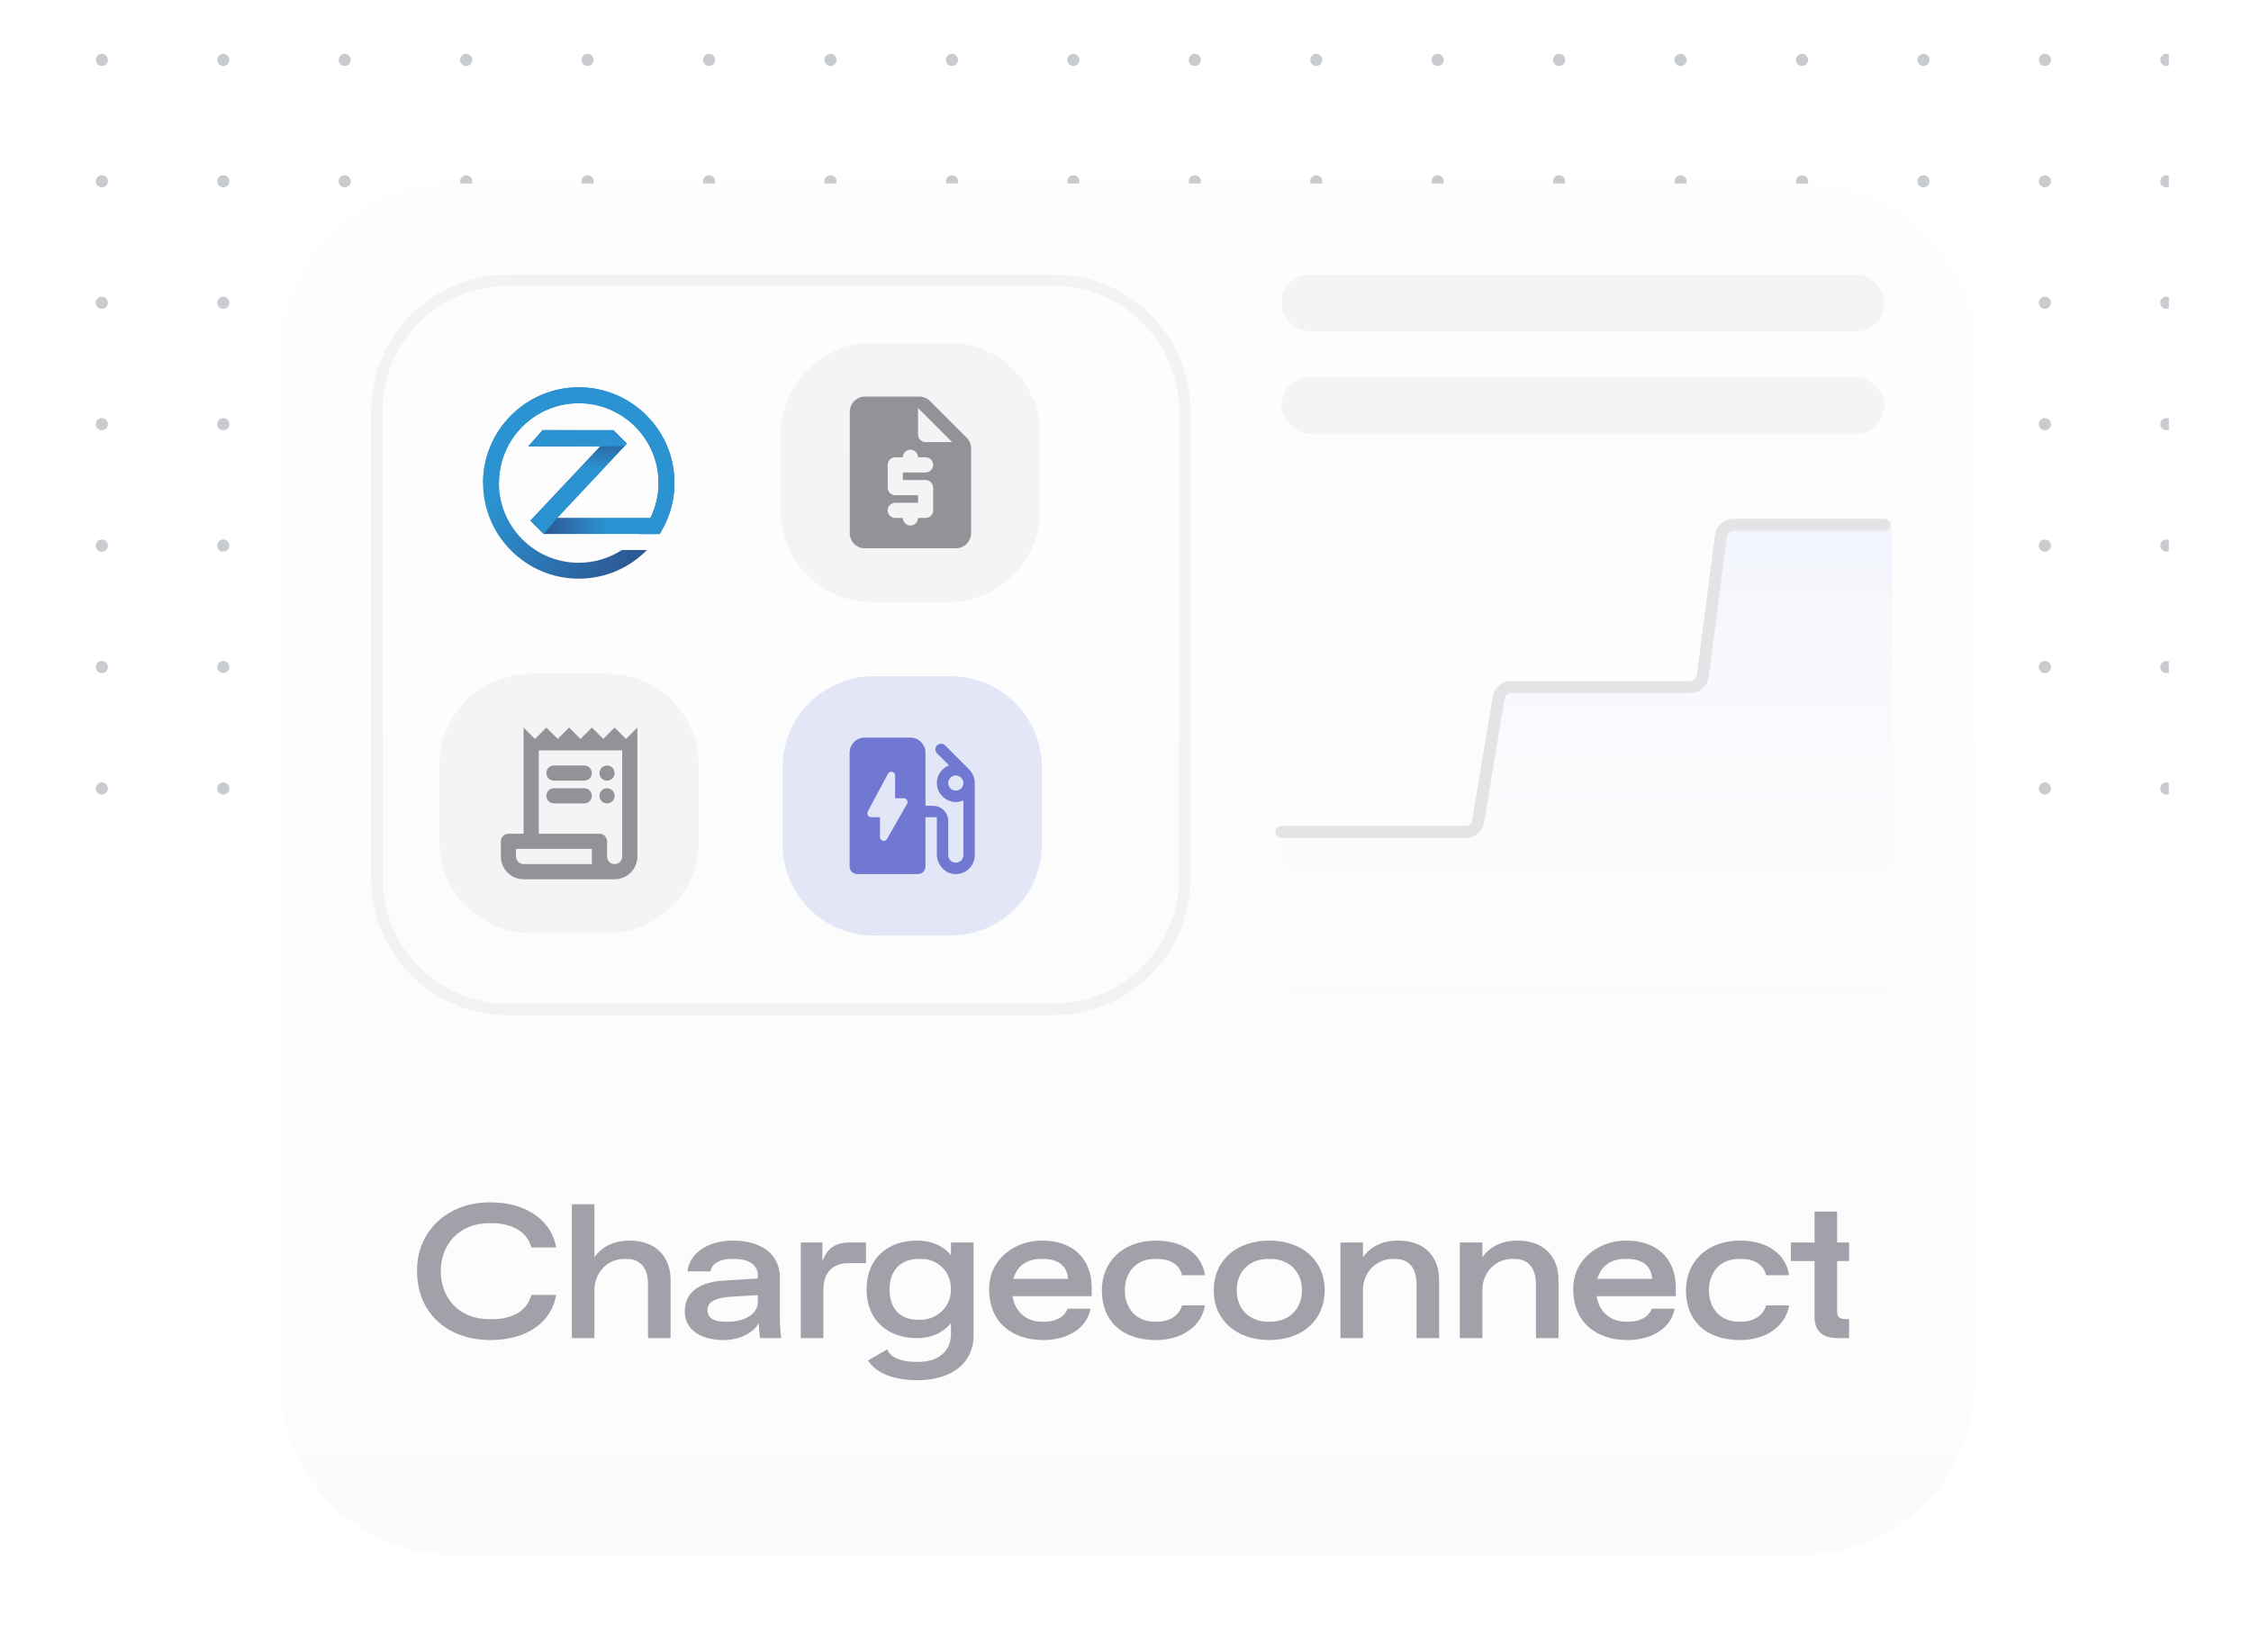 <svg width="233" height="171" viewBox="0 0 233 171" fill="none" xmlns="http://www.w3.org/2000/svg">
<g clip-path="url(#clip0_178_61984)">
<circle cx="10.543" cy="6.202" r="0.629" fill="#C8CBD0"/>
<circle cx="10.543" cy="18.772" r="0.629" fill="#C8CBD0"/>
<circle cx="10.543" cy="31.343" r="0.629" fill="#C8CBD0"/>
<circle cx="10.543" cy="43.913" r="0.629" fill="#C8CBD0"/>
<circle cx="10.543" cy="56.483" r="0.629" fill="#C8CBD0"/>
<circle cx="10.543" cy="69.054" r="0.629" fill="#C8CBD0"/>
<circle cx="10.543" cy="81.624" r="0.629" fill="#C8CBD0"/>
<circle cx="23.113" cy="6.202" r="0.629" fill="#C8CBD0"/>
<circle cx="23.113" cy="18.772" r="0.629" fill="#C8CBD0"/>
<circle cx="23.113" cy="31.343" r="0.629" fill="#C8CBD0"/>
<circle cx="23.113" cy="43.913" r="0.629" fill="#C8CBD0"/>
<circle cx="23.113" cy="56.483" r="0.629" fill="#C8CBD0"/>
<circle cx="23.113" cy="69.054" r="0.629" fill="#C8CBD0"/>
<circle cx="23.113" cy="81.624" r="0.629" fill="#C8CBD0"/>
<circle cx="35.683" cy="6.202" r="0.629" fill="#C8CBD0"/>
<circle cx="35.683" cy="18.772" r="0.629" fill="#C8CBD0"/>
<circle cx="35.683" cy="31.343" r="0.629" fill="#C8CBD0"/>
<circle cx="35.683" cy="43.913" r="0.629" fill="#C8CBD0"/>
<circle cx="35.683" cy="56.483" r="0.629" fill="#C8CBD0"/>
<circle cx="35.683" cy="69.054" r="0.629" fill="#C8CBD0"/>
<circle cx="35.683" cy="81.624" r="0.629" fill="#C8CBD0"/>
<circle cx="48.254" cy="6.202" r="0.629" fill="#C8CBD0"/>
<circle cx="48.254" cy="18.772" r="0.629" fill="#C8CBD0"/>
<circle cx="48.254" cy="31.343" r="0.629" fill="#C8CBD0"/>
<circle cx="48.254" cy="43.913" r="0.629" fill="#C8CBD0"/>
<circle cx="48.254" cy="56.483" r="0.629" fill="#C8CBD0"/>
<circle cx="48.254" cy="69.054" r="0.629" fill="#C8CBD0"/>
<circle cx="48.254" cy="81.624" r="0.629" fill="#C8CBD0"/>
<circle cx="60.823" cy="6.202" r="0.629" fill="#C8CBD0"/>
<circle cx="60.823" cy="18.772" r="0.629" fill="#C8CBD0"/>
<circle cx="60.823" cy="31.343" r="0.629" fill="#C8CBD0"/>
<circle cx="60.823" cy="43.913" r="0.629" fill="#C8CBD0"/>
<circle cx="60.823" cy="56.483" r="0.629" fill="#C8CBD0"/>
<circle cx="60.823" cy="69.054" r="0.629" fill="#C8CBD0"/>
<circle cx="60.823" cy="81.624" r="0.629" fill="#C8CBD0"/>
<circle cx="73.394" cy="6.202" r="0.629" fill="#C8CBD0"/>
<circle cx="73.394" cy="18.772" r="0.629" fill="#C8CBD0"/>
<circle cx="73.394" cy="31.343" r="0.629" fill="#C8CBD0"/>
<circle cx="73.394" cy="43.913" r="0.629" fill="#C8CBD0"/>
<circle cx="73.394" cy="56.483" r="0.629" fill="#C8CBD0"/>
<circle cx="73.394" cy="69.054" r="0.629" fill="#C8CBD0"/>
<circle cx="73.394" cy="81.624" r="0.629" fill="#C8CBD0"/>
<circle cx="85.964" cy="6.202" r="0.629" fill="#C8CBD0"/>
<circle cx="85.964" cy="18.772" r="0.629" fill="#C8CBD0"/>
<circle cx="85.964" cy="31.343" r="0.629" fill="#C8CBD0"/>
<circle cx="85.964" cy="43.913" r="0.629" fill="#C8CBD0"/>
<circle cx="85.964" cy="56.483" r="0.629" fill="#C8CBD0"/>
<circle cx="85.964" cy="69.054" r="0.629" fill="#C8CBD0"/>
<circle cx="85.964" cy="81.624" r="0.629" fill="#C8CBD0"/>
<circle cx="98.534" cy="6.202" r="0.629" fill="#C8CBD0"/>
<circle cx="98.534" cy="18.772" r="0.629" fill="#C8CBD0"/>
<circle cx="98.534" cy="31.343" r="0.629" fill="#C8CBD0"/>
<circle cx="98.534" cy="43.913" r="0.629" fill="#C8CBD0"/>
<circle cx="98.534" cy="56.483" r="0.629" fill="#C8CBD0"/>
<circle cx="98.534" cy="69.054" r="0.629" fill="#C8CBD0"/>
<circle cx="98.534" cy="81.624" r="0.629" fill="#C8CBD0"/>
<circle cx="111.104" cy="6.202" r="0.629" fill="#C8CBD0"/>
<circle cx="111.104" cy="18.772" r="0.629" fill="#C8CBD0"/>
<circle cx="111.104" cy="31.343" r="0.629" fill="#C8CBD0"/>
<circle cx="111.104" cy="43.913" r="0.629" fill="#C8CBD0"/>
<circle cx="111.104" cy="56.483" r="0.629" fill="#C8CBD0"/>
<circle cx="111.104" cy="69.054" r="0.629" fill="#C8CBD0"/>
<circle cx="111.104" cy="81.624" r="0.629" fill="#C8CBD0"/>
<circle cx="123.674" cy="6.202" r="0.629" fill="#C8CBD0"/>
<circle cx="123.674" cy="18.772" r="0.629" fill="#C8CBD0"/>
<circle cx="123.674" cy="31.343" r="0.629" fill="#C8CBD0"/>
<circle cx="123.674" cy="43.913" r="0.629" fill="#C8CBD0"/>
<circle cx="123.674" cy="56.483" r="0.629" fill="#C8CBD0"/>
<circle cx="123.674" cy="69.054" r="0.629" fill="#C8CBD0"/>
<circle cx="123.674" cy="81.624" r="0.629" fill="#C8CBD0"/>
<circle cx="136.245" cy="6.202" r="0.629" fill="#C8CBD0"/>
<circle cx="136.245" cy="18.772" r="0.629" fill="#C8CBD0"/>
<circle cx="136.245" cy="31.343" r="0.629" fill="#C8CBD0"/>
<circle cx="136.245" cy="43.913" r="0.629" fill="#C8CBD0"/>
<circle cx="136.245" cy="56.483" r="0.629" fill="#C8CBD0"/>
<circle cx="136.245" cy="69.054" r="0.629" fill="#C8CBD0"/>
<circle cx="136.245" cy="81.624" r="0.629" fill="#C8CBD0"/>
<circle cx="148.815" cy="6.202" r="0.629" fill="#C8CBD0"/>
<circle cx="148.815" cy="18.772" r="0.629" fill="#C8CBD0"/>
<circle cx="148.815" cy="31.343" r="0.629" fill="#C8CBD0"/>
<circle cx="148.815" cy="43.913" r="0.629" fill="#C8CBD0"/>
<circle cx="148.815" cy="56.483" r="0.629" fill="#C8CBD0"/>
<circle cx="148.815" cy="69.054" r="0.629" fill="#C8CBD0"/>
<circle cx="148.815" cy="81.624" r="0.629" fill="#C8CBD0"/>
<circle cx="161.385" cy="6.202" r="0.629" fill="#C8CBD0"/>
<circle cx="161.385" cy="18.772" r="0.629" fill="#C8CBD0"/>
<circle cx="161.385" cy="31.343" r="0.629" fill="#C8CBD0"/>
<circle cx="161.385" cy="43.913" r="0.629" fill="#C8CBD0"/>
<circle cx="161.385" cy="56.483" r="0.629" fill="#C8CBD0"/>
<circle cx="161.385" cy="69.054" r="0.629" fill="#C8CBD0"/>
<circle cx="161.385" cy="81.624" r="0.629" fill="#C8CBD0"/>
<circle cx="173.956" cy="6.202" r="0.629" fill="#C8CBD0"/>
<circle cx="173.956" cy="18.772" r="0.629" fill="#C8CBD0"/>
<circle cx="173.956" cy="31.343" r="0.629" fill="#C8CBD0"/>
<circle cx="173.956" cy="43.913" r="0.629" fill="#C8CBD0"/>
<circle cx="173.956" cy="56.483" r="0.629" fill="#C8CBD0"/>
<circle cx="173.956" cy="69.054" r="0.629" fill="#C8CBD0"/>
<circle cx="173.956" cy="81.624" r="0.629" fill="#C8CBD0"/>
<circle cx="186.526" cy="6.202" r="0.629" fill="#C8CBD0"/>
<circle cx="186.526" cy="18.772" r="0.629" fill="#C8CBD0"/>
<circle cx="186.526" cy="31.343" r="0.629" fill="#C8CBD0"/>
<circle cx="186.526" cy="43.913" r="0.629" fill="#C8CBD0"/>
<circle cx="186.526" cy="56.483" r="0.629" fill="#C8CBD0"/>
<circle cx="186.526" cy="69.054" r="0.629" fill="#C8CBD0"/>
<circle cx="186.526" cy="81.624" r="0.629" fill="#C8CBD0"/>
<circle cx="199.096" cy="6.202" r="0.629" fill="#C8CBD0"/>
<circle cx="199.096" cy="18.772" r="0.629" fill="#C8CBD0"/>
<circle cx="199.096" cy="31.343" r="0.629" fill="#C8CBD0"/>
<circle cx="199.096" cy="43.913" r="0.629" fill="#C8CBD0"/>
<circle cx="199.096" cy="56.483" r="0.629" fill="#C8CBD0"/>
<circle cx="199.096" cy="69.054" r="0.629" fill="#C8CBD0"/>
<circle cx="199.096" cy="81.624" r="0.629" fill="#C8CBD0"/>
<circle cx="211.667" cy="6.202" r="0.629" fill="#C8CBD0"/>
<circle cx="211.667" cy="18.772" r="0.629" fill="#C8CBD0"/>
<circle cx="211.667" cy="31.343" r="0.629" fill="#C8CBD0"/>
<circle cx="211.667" cy="43.913" r="0.629" fill="#C8CBD0"/>
<circle cx="211.667" cy="56.483" r="0.629" fill="#C8CBD0"/>
<circle cx="211.667" cy="69.054" r="0.629" fill="#C8CBD0"/>
<circle cx="211.667" cy="81.624" r="0.629" fill="#C8CBD0"/>
<circle cx="224.237" cy="6.202" r="0.629" fill="#C8CBD0"/>
<circle cx="224.237" cy="18.772" r="0.629" fill="#C8CBD0"/>
<circle cx="224.237" cy="31.343" r="0.629" fill="#C8CBD0"/>
<circle cx="224.237" cy="43.913" r="0.629" fill="#C8CBD0"/>
<circle cx="224.237" cy="56.483" r="0.629" fill="#C8CBD0"/>
<circle cx="224.237" cy="69.054" r="0.629" fill="#C8CBD0"/>
<circle cx="224.237" cy="81.624" r="0.629" fill="#C8CBD0"/>
</g>
<g filter="url(#filter0_ddd_178_61984)">
<path d="M29 33C29 23.059 37.059 15 47 15H186.472C196.413 15 204.472 23.059 204.472 33V139C204.472 148.941 196.413 157 186.472 157H47C37.059 157 29 148.941 29 139V33Z" fill="white"/>
<path d="M29 33C29 23.059 37.059 15 47 15H186.472C196.413 15 204.472 23.059 204.472 33V139C204.472 148.941 196.413 157 186.472 157H47C37.059 157 29 148.941 29 139V33Z" fill="url(#paint0_linear_178_61984)" fill-opacity="0.12"/>
<path d="M52.553 25.01H109.081C116.561 25.01 122.624 31.074 122.624 38.553V86.95C122.624 94.429 116.561 100.493 109.081 100.493H52.553C45.074 100.493 39.01 94.429 39.01 86.95V38.553C39.01 31.074 45.074 25.01 52.553 25.01Z" stroke="#E4E4E7" stroke-opacity="0.4" stroke-width="1.178"/>
<g style="mix-blend-mode:multiply">
<path d="M81 75.454C81 70.233 85.232 66.001 90.453 66.001H98.389C103.61 66.001 107.843 70.233 107.843 75.454V83.39C107.843 88.611 103.61 92.843 98.389 92.843H90.453C85.232 92.843 81 88.611 81 83.39V75.454Z" fill="#E2E6F7"/>
<g opacity="0.75">
<path d="M100.325 75.676L100.333 75.668L97.829 73.163C97.601 72.936 97.224 72.936 96.996 73.163C96.769 73.391 96.769 73.768 96.996 73.996L98.237 75.236C97.412 75.55 96.855 76.39 96.996 77.364C97.122 78.227 97.86 78.926 98.724 79.02C99.093 79.06 99.415 78.997 99.721 78.863V84.524C99.721 84.956 99.368 85.309 98.936 85.309C98.504 85.309 98.151 84.956 98.151 84.524V80.991C98.151 80.127 97.444 79.421 96.58 79.421H95.795V73.925C95.795 73.061 95.089 72.355 94.225 72.355H89.514C88.651 72.355 87.944 73.061 87.944 73.925V85.702C87.944 86.133 88.297 86.487 88.729 86.487H95.01C95.442 86.487 95.795 86.133 95.795 85.702V80.598H96.973V84.414C96.973 85.442 97.711 86.377 98.731 86.479C99.909 86.597 100.898 85.678 100.898 84.524V77.065C100.898 76.524 100.679 76.029 100.325 75.676ZM98.936 77.85C98.504 77.85 98.151 77.497 98.151 77.065C98.151 76.634 98.504 76.28 98.936 76.28C99.368 76.28 99.721 76.634 99.721 77.065C99.721 77.497 99.368 77.85 98.936 77.85ZM91.085 82.655V80.598H90.166C89.868 80.598 89.679 80.284 89.82 80.017L91.917 76.092C92.105 75.739 92.655 75.872 92.655 76.28V78.636H93.55C93.848 78.636 94.037 78.957 93.887 79.224L91.815 82.852C91.618 83.197 91.085 83.056 91.085 82.655Z" fill="#4A53C6"/>
</g>
</g>
<g style="mix-blend-mode:multiply">
<path d="M80.817 40.941C80.817 35.72 85.05 31.488 90.27 31.488H98.207C103.428 31.488 107.66 35.72 107.66 40.941V48.877C107.66 54.098 103.428 58.33 98.207 58.33H90.27C85.05 58.33 80.817 54.098 80.817 48.877V40.941Z" fill="#F4F4F5"/>
<g opacity="0.75">
<path d="M100.056 41.306L96.264 37.514C95.974 37.223 95.573 37.058 95.157 37.058H89.528C88.664 37.058 87.966 37.765 87.966 38.628L87.958 51.19C87.958 52.054 88.656 52.76 89.52 52.76H98.949C99.813 52.76 100.52 52.054 100.52 51.19V42.42C100.52 42.004 100.355 41.604 100.056 41.306ZM95.809 45.694C96.241 45.694 96.594 46.048 96.594 46.479V48.835C96.594 49.267 96.241 49.62 95.809 49.62H95.024C95.024 50.052 94.671 50.405 94.239 50.405C93.807 50.405 93.454 50.052 93.454 49.62H92.668C92.237 49.62 91.883 49.267 91.883 48.835C91.883 48.403 92.237 48.05 92.668 48.05H95.024V47.264H92.668C92.237 47.264 91.883 46.911 91.883 46.479V44.124C91.883 43.692 92.237 43.339 92.668 43.339H93.454C93.454 42.907 93.807 42.554 94.239 42.554C94.671 42.554 95.024 42.907 95.024 43.339H95.809C96.241 43.339 96.594 43.692 96.594 44.124C96.594 44.556 96.241 44.909 95.809 44.909H93.454V45.694H95.809ZM95.809 41.769C95.377 41.769 95.024 41.416 95.024 40.984V38.236L98.557 41.769H95.809Z" fill="#71717A"/>
</g>
</g>
<g style="mix-blend-mode:multiply">
<path d="M45.487 75.204C45.487 69.984 49.72 65.751 54.94 65.751H62.877C68.098 65.751 72.33 69.984 72.33 75.204V83.141C72.33 88.362 68.098 92.594 62.877 92.594H54.94C49.72 92.594 45.487 88.362 45.487 83.141V75.204Z" fill="#F4F4F5"/>
<g opacity="0.75">
<path d="M60.479 76.817H57.339C56.907 76.817 56.553 76.464 56.553 76.032C56.553 75.6 56.907 75.247 57.339 75.247H60.479C60.911 75.247 61.264 75.6 61.264 76.032C61.264 76.464 60.911 76.817 60.479 76.817Z" fill="#71717A"/>
<path d="M60.479 79.172H57.339C56.907 79.172 56.553 78.819 56.553 78.387C56.553 77.956 56.907 77.602 57.339 77.602H60.479C60.911 77.602 61.264 77.956 61.264 78.387C61.264 78.819 60.911 79.172 60.479 79.172Z" fill="#71717A"/>
<path d="M64.797 72.499L63.619 71.321L62.442 72.499L61.264 71.321L60.086 72.499L58.909 71.321L57.731 72.499L56.553 71.321L55.376 72.499L54.198 71.321V82.313H52.628C52.196 82.313 51.843 82.666 51.843 83.098V84.668C51.843 85.971 52.895 87.023 54.198 87.023H63.619C64.923 87.023 65.975 85.971 65.975 84.668V71.321L64.797 72.499ZM61.264 85.453H54.198C53.766 85.453 53.413 85.1 53.413 84.668V83.883H61.264V85.453ZM64.404 84.668C64.404 85.1 64.051 85.453 63.619 85.453C63.188 85.453 62.834 85.1 62.834 84.668V83.098C62.834 82.666 62.481 82.313 62.049 82.313H55.768V73.677H64.404V84.668Z" fill="#71717A"/>
<path d="M62.834 76.817C63.268 76.817 63.619 76.466 63.619 76.032C63.619 75.598 63.268 75.247 62.834 75.247C62.401 75.247 62.049 75.598 62.049 76.032C62.049 76.466 62.401 76.817 62.834 76.817Z" fill="#71717A"/>
<path d="M62.834 79.172C63.268 79.172 63.619 78.821 63.619 78.387C63.619 77.954 63.268 77.602 62.834 77.602C62.401 77.602 62.049 77.954 62.049 78.387C62.049 78.821 62.401 79.172 62.834 79.172Z" fill="#71717A"/>
</g>
</g>
<path d="M56.161 40.531L54.691 42.203H62.137L55.165 49.622L54.907 49.903L56.285 51.281H67.952V49.606H57.684L64.64 42.188L64.867 41.914L63.496 40.543L63.509 40.531H56.161Z" fill="url(#paint1_linear_178_61984)"/>
<path d="M50 46C50 51.463 54.446 55.907 59.908 55.907C62.672 55.907 65.171 54.768 66.969 52.938L64.377 52.936C63.087 53.769 61.555 54.259 59.908 54.259C55.353 54.259 51.648 50.554 51.648 46C51.648 41.446 55.353 37.741 59.908 37.741C64.463 37.741 68.168 41.446 68.168 46C68.168 48.008 67.445 49.849 66.248 51.282H68.275C69.246 49.751 69.816 47.943 69.816 46C69.816 40.536 65.372 36.093 59.908 36.093C54.446 36.093 50 40.536 50 46Z" fill="url(#paint2_linear_178_61984)"/>
<path d="M51.648 46C51.648 41.446 55.353 37.741 59.909 37.741C64.463 37.741 68.168 41.446 68.168 46C68.168 48.008 67.444 49.849 66.248 51.282H68.275C69.246 49.751 69.816 47.943 69.816 46C69.816 40.537 65.372 36.093 59.909 36.093C54.446 36.093 50 40.537 50 46" fill="#2B93D1"/>
<path d="M63.496 40.543L63.497 40.545L63.509 40.531L63.496 40.543ZM62.137 42.203L55.165 49.622L54.907 49.903L56.284 51.281L57.684 49.606L64.64 42.188L64.867 41.914L63.497 40.545L62.137 42.203Z" fill="url(#paint3_linear_178_61984)"/>
<path d="M64.639 42.189L64.867 41.914L63.496 40.544L63.509 40.531H56.16L54.691 42.204H62.136L64.639 42.189Z" fill="#2B93D1"/>
<rect x="132.635" y="24.421" width="62.416" height="5.888" rx="2.944" fill="#F4F4F5"/>
<rect x="132.635" y="35.02" width="62.416" height="5.888" rx="2.944" fill="#F4F4F5"/>
<path d="M153.316 81.832H133V106H195.822V50.001H178.944L176.756 66.817H155.816L153.316 81.832Z" fill="url(#paint4_linear_178_61984)"/>
<path d="M132.635 82.127H151.717C152.353 82.127 152.895 81.667 152.999 81.04L155.123 68.216C155.227 67.589 155.77 67.129 156.406 67.129H174.966C175.62 67.129 176.171 66.644 176.255 65.996L178.136 51.464C178.22 50.816 178.772 50.331 179.425 50.331H195.051" stroke="#E4E4E7" stroke-width="1.25" stroke-linecap="round"/>
</g>
<g clip-path="url(#clip1_178_61984)">
<path d="M43.169 131.599C43.11 127.559 46.239 124.431 50.792 124.471C54.713 124.471 57.168 126.589 57.564 129.143H54.99C54.634 127.559 52.971 126.629 50.951 126.629H50.634C47.545 126.629 45.625 128.807 45.625 131.599C45.625 134.41 47.545 136.568 50.634 136.568H50.951C53.03 136.568 54.594 135.697 54.99 134.054H57.564C57.129 136.806 54.614 138.727 50.792 138.727C46.1 138.727 43.169 135.737 43.169 131.599Z" fill="#A1A1AA"/>
<path d="M59.195 124.669H61.531V130.153C62.264 129.104 63.452 128.431 65.174 128.431C67.907 128.431 69.412 130.133 69.412 132.509V138.529H67.075V132.985C67.075 131.341 66.362 130.331 64.858 130.331H64.58C62.977 130.331 61.531 131.658 61.531 133.539V138.529H59.195V124.669Z" fill="#A1A1AA"/>
<path fill-rule="evenodd" clip-rule="evenodd" d="M74.919 132.569C72.445 132.727 70.88 133.717 70.88 135.796C70.88 137.499 72.326 138.727 74.919 138.727C76.682 138.727 78.068 137.875 78.543 136.964C78.543 137.02 78.549 137.119 78.558 137.261C78.565 137.373 78.574 137.512 78.582 137.677C78.602 138.034 78.642 138.311 78.681 138.529H80.859C80.76 137.717 80.721 136.984 80.721 136.351V132.193C80.721 129.975 78.959 128.431 75.85 128.431C73.217 128.431 71.356 129.777 71.157 131.618H73.534C73.672 130.826 74.504 130.331 75.692 130.331H76.008C77.533 130.331 78.444 130.945 78.444 132.074V132.351L74.919 132.569ZM75.395 136.826H75.098C73.85 136.826 73.237 136.43 73.237 135.618C73.237 134.826 73.89 134.39 75.533 134.252L78.444 134.074V134.767C78.444 136.133 76.919 136.826 75.395 136.826Z" fill="#A1A1AA"/>
<path d="M82.888 138.529V128.629H85.125V130.589C85.62 129.242 86.412 128.629 87.996 128.629H89.639V130.767H87.857C86.174 130.767 85.224 131.737 85.224 133.559V138.529H82.888Z" fill="#A1A1AA"/>
<path fill-rule="evenodd" clip-rule="evenodd" d="M91.828 139.697H91.84C92.137 140.509 93.246 140.984 94.83 140.984H95.107C97.008 140.984 98.434 139.994 98.434 138.073V136.964C97.721 137.855 96.572 138.529 94.889 138.529C92.098 138.529 89.702 136.865 89.702 133.48C89.702 130.114 92.078 128.431 94.87 128.431C96.592 128.431 97.78 129.104 98.434 129.955V128.629H100.77V138.311C100.77 140.924 98.711 142.885 94.969 142.885C92.374 142.885 90.611 142.078 89.848 140.84L91.828 139.697ZM95.285 136.628H95.028C93.345 136.628 92.078 135.658 92.078 133.48C92.078 131.321 93.424 130.331 95.107 130.331H95.384C97.008 130.331 98.434 131.559 98.434 133.48C98.434 135.38 96.889 136.628 95.285 136.628Z" fill="#A1A1AA"/>
<path fill-rule="evenodd" clip-rule="evenodd" d="M113.002 133.282V134.192H104.805C105.082 135.915 106.349 136.826 107.834 136.826H108.111C109.319 136.826 110.19 136.331 110.507 135.479H112.883C112.527 137.459 110.567 138.727 107.993 138.727C104.785 138.727 102.389 136.905 102.389 133.499C102.33 130.312 105.141 128.391 107.894 128.431C111.101 128.431 113.002 130.371 113.002 133.282ZM104.884 132.391H110.547C110.468 130.985 109.438 130.331 108.032 130.331H107.735C106.23 130.331 105.26 131.104 104.884 132.391Z" fill="#A1A1AA"/>
<path d="M119.675 128.431C116.19 128.431 114.052 130.648 114.052 133.579C114.052 136.628 115.992 138.727 119.675 138.727C122.427 138.727 124.407 137.202 124.724 135.143H122.348C122.111 136.093 121.14 136.826 119.814 136.826H119.537C117.497 136.826 116.428 135.321 116.428 133.579C116.428 131.836 117.497 130.331 119.537 130.331H119.814C121.16 130.331 122.13 130.965 122.348 132.014H124.724C124.407 129.817 122.467 128.431 119.675 128.431Z" fill="#A1A1AA"/>
<path fill-rule="evenodd" clip-rule="evenodd" d="M125.637 133.579C125.637 130.47 127.993 128.431 131.399 128.431C134.765 128.431 137.121 130.47 137.121 133.579C137.121 136.687 134.765 138.727 131.399 138.727C127.993 138.727 125.637 136.687 125.637 133.579ZM131.24 136.826H131.517C133.379 136.826 134.765 135.559 134.765 133.579C134.765 131.599 133.379 130.331 131.517 130.331H131.24C129.379 130.331 128.013 131.599 128.013 133.579C128.013 135.559 129.379 136.826 131.24 136.826Z" fill="#A1A1AA"/>
<path d="M141.082 128.629H138.745V138.529H141.082V133.539C141.082 131.658 142.527 130.331 144.131 130.331H144.408C145.913 130.331 146.626 131.341 146.626 132.985V138.529H148.962V132.509C148.962 130.114 147.477 128.431 144.725 128.431C143.002 128.431 141.814 129.124 141.082 130.153V128.629Z" fill="#A1A1AA"/>
<path d="M151.104 128.629H153.44V130.153C154.173 129.124 155.361 128.431 157.084 128.431C159.836 128.431 161.321 130.114 161.321 132.509V138.529H158.984V132.985C158.984 131.341 158.272 130.331 156.767 130.331H156.49C154.886 130.331 153.44 131.658 153.44 133.539V138.529H151.104V128.629Z" fill="#A1A1AA"/>
<path fill-rule="evenodd" clip-rule="evenodd" d="M173.462 134.192V133.282C173.462 130.371 171.561 128.431 168.353 128.431C165.601 128.391 162.789 130.312 162.849 133.499C162.849 136.905 165.245 138.727 168.452 138.727C171.026 138.727 172.986 137.459 173.343 135.479H170.967C170.65 136.331 169.779 136.826 168.571 136.826H168.294C166.809 136.826 165.542 135.915 165.264 134.192H173.462ZM171.006 132.391H165.344C165.72 131.104 166.69 130.331 168.195 130.331H168.492C169.898 130.331 170.927 130.985 171.006 132.391Z" fill="#A1A1AA"/>
<path d="M174.512 133.579C174.512 130.648 176.65 128.431 180.135 128.431C182.927 128.431 184.867 129.817 185.184 132.014H182.808C182.59 130.965 181.62 130.331 180.273 130.331H179.996C177.957 130.331 176.888 131.836 176.888 133.579C176.888 135.321 177.957 136.826 179.996 136.826H180.273C181.6 136.826 182.57 136.093 182.808 135.143H185.184C184.867 137.202 182.887 138.727 180.135 138.727C176.452 138.727 174.512 136.628 174.512 133.579Z" fill="#A1A1AA"/>
<path d="M187.824 130.549V136.351C187.824 137.756 188.616 138.529 190.219 138.529H193.629L192.486 136.549H190.952C190.378 136.549 190.16 136.331 190.16 135.757V130.549H193.269V128.629H190.16V125.421H187.824V128.629H185.368V130.549H187.824Z" fill="#A1A1AA"/>
</g>
<defs>
<filter id="filter0_ddd_178_61984" x="22" y="10" width="189.472" height="156" filterUnits="userSpaceOnUse" color-interpolation-filters="sRGB">
<feFlood flood-opacity="0" result="BackgroundImageFix"/>
<feColorMatrix in="SourceAlpha" type="matrix" values="0 0 0 0 0 0 0 0 0 0 0 0 0 0 0 0 0 0 127 0" result="hardAlpha"/>
<feMorphology radius="1" operator="dilate" in="SourceAlpha" result="effect1_dropShadow_178_61984"/>
<feOffset/>
<feComposite in2="hardAlpha" operator="out"/>
<feColorMatrix type="matrix" values="0 0 0 0 0.063 0 0 0 0 0.098 0 0 0 0 0.157 0 0 0 0.05 0"/>
<feBlend mode="normal" in2="BackgroundImageFix" result="effect1_dropShadow_178_61984"/>
<feColorMatrix in="SourceAlpha" type="matrix" values="0 0 0 0 0 0 0 0 0 0 0 0 0 0 0 0 0 0 127 0" result="hardAlpha"/>
<feOffset dy="2"/>
<feGaussianBlur stdDeviation="3.5"/>
<feComposite in2="hardAlpha" operator="out"/>
<feColorMatrix type="matrix" values="0 0 0 0 0.063 0 0 0 0 0.098 0 0 0 0 0.157 0 0 0 0.05 0"/>
<feBlend mode="normal" in2="effect1_dropShadow_178_61984" result="effect2_dropShadow_178_61984"/>
<feColorMatrix in="SourceAlpha" type="matrix" values="0 0 0 0 0 0 0 0 0 0 0 0 0 0 0 0 0 0 127 0" result="hardAlpha"/>
<feMorphology radius="2" operator="erode" in="SourceAlpha" result="effect3_dropShadow_178_61984"/>
<feOffset dy="2"/>
<feGaussianBlur stdDeviation="2.5"/>
<feComposite in2="hardAlpha" operator="out"/>
<feColorMatrix type="matrix" values="0 0 0 0 0.063 0 0 0 0 0.098 0 0 0 0 0.157 0 0 0 0.06 0"/>
<feBlend mode="normal" in2="effect2_dropShadow_178_61984" result="effect3_dropShadow_178_61984"/>
<feBlend mode="normal" in="SourceGraphic" in2="effect3_dropShadow_178_61984" result="shape"/>
</filter>
<linearGradient id="paint0_linear_178_61984" x1="116.736" y1="15" x2="116.736" y2="157" gradientUnits="userSpaceOnUse">
<stop stop-color="#F4F4F5"/>
<stop offset="1" stop-color="#E4E4E7"/>
</linearGradient>
<linearGradient id="paint1_linear_178_61984" x1="62.878" y1="45.906" x2="51.609" y2="45.906" gradientUnits="userSpaceOnUse">
<stop stop-color="#2B93D1"/>
<stop offset="1" stop-color="#2E2D68"/>
</linearGradient>
<linearGradient id="paint2_linear_178_61984" x1="55.05" y1="42.34" x2="76.436" y2="58.449" gradientUnits="userSpaceOnUse">
<stop stop-color="#2B93D1"/>
<stop offset="1" stop-color="#2E2D68"/>
</linearGradient>
<linearGradient id="paint3_linear_178_61984" x1="59.887" y1="44.525" x2="59.887" y2="38.626" gradientUnits="userSpaceOnUse">
<stop stop-color="#2B93D1"/>
<stop offset="1" stop-color="#2E2D68"/>
</linearGradient>
<linearGradient id="paint4_linear_178_61984" x1="164.411" y1="50.001" x2="164.411" y2="106" gradientUnits="userSpaceOnUse">
<stop stop-color="#F2F4FC"/>
<stop offset="1" stop-color="white" stop-opacity="0"/>
</linearGradient>
<clipPath id="clip0_178_61984">
<rect width="218" height="84" fill="white" transform="translate(6.5 3.5)"/>
</clipPath>
<clipPath id="clip1_178_61984">
<rect width="148.5" height="24" fill="white" transform="translate(42.9 120)"/>
</clipPath>
</defs>
</svg>
